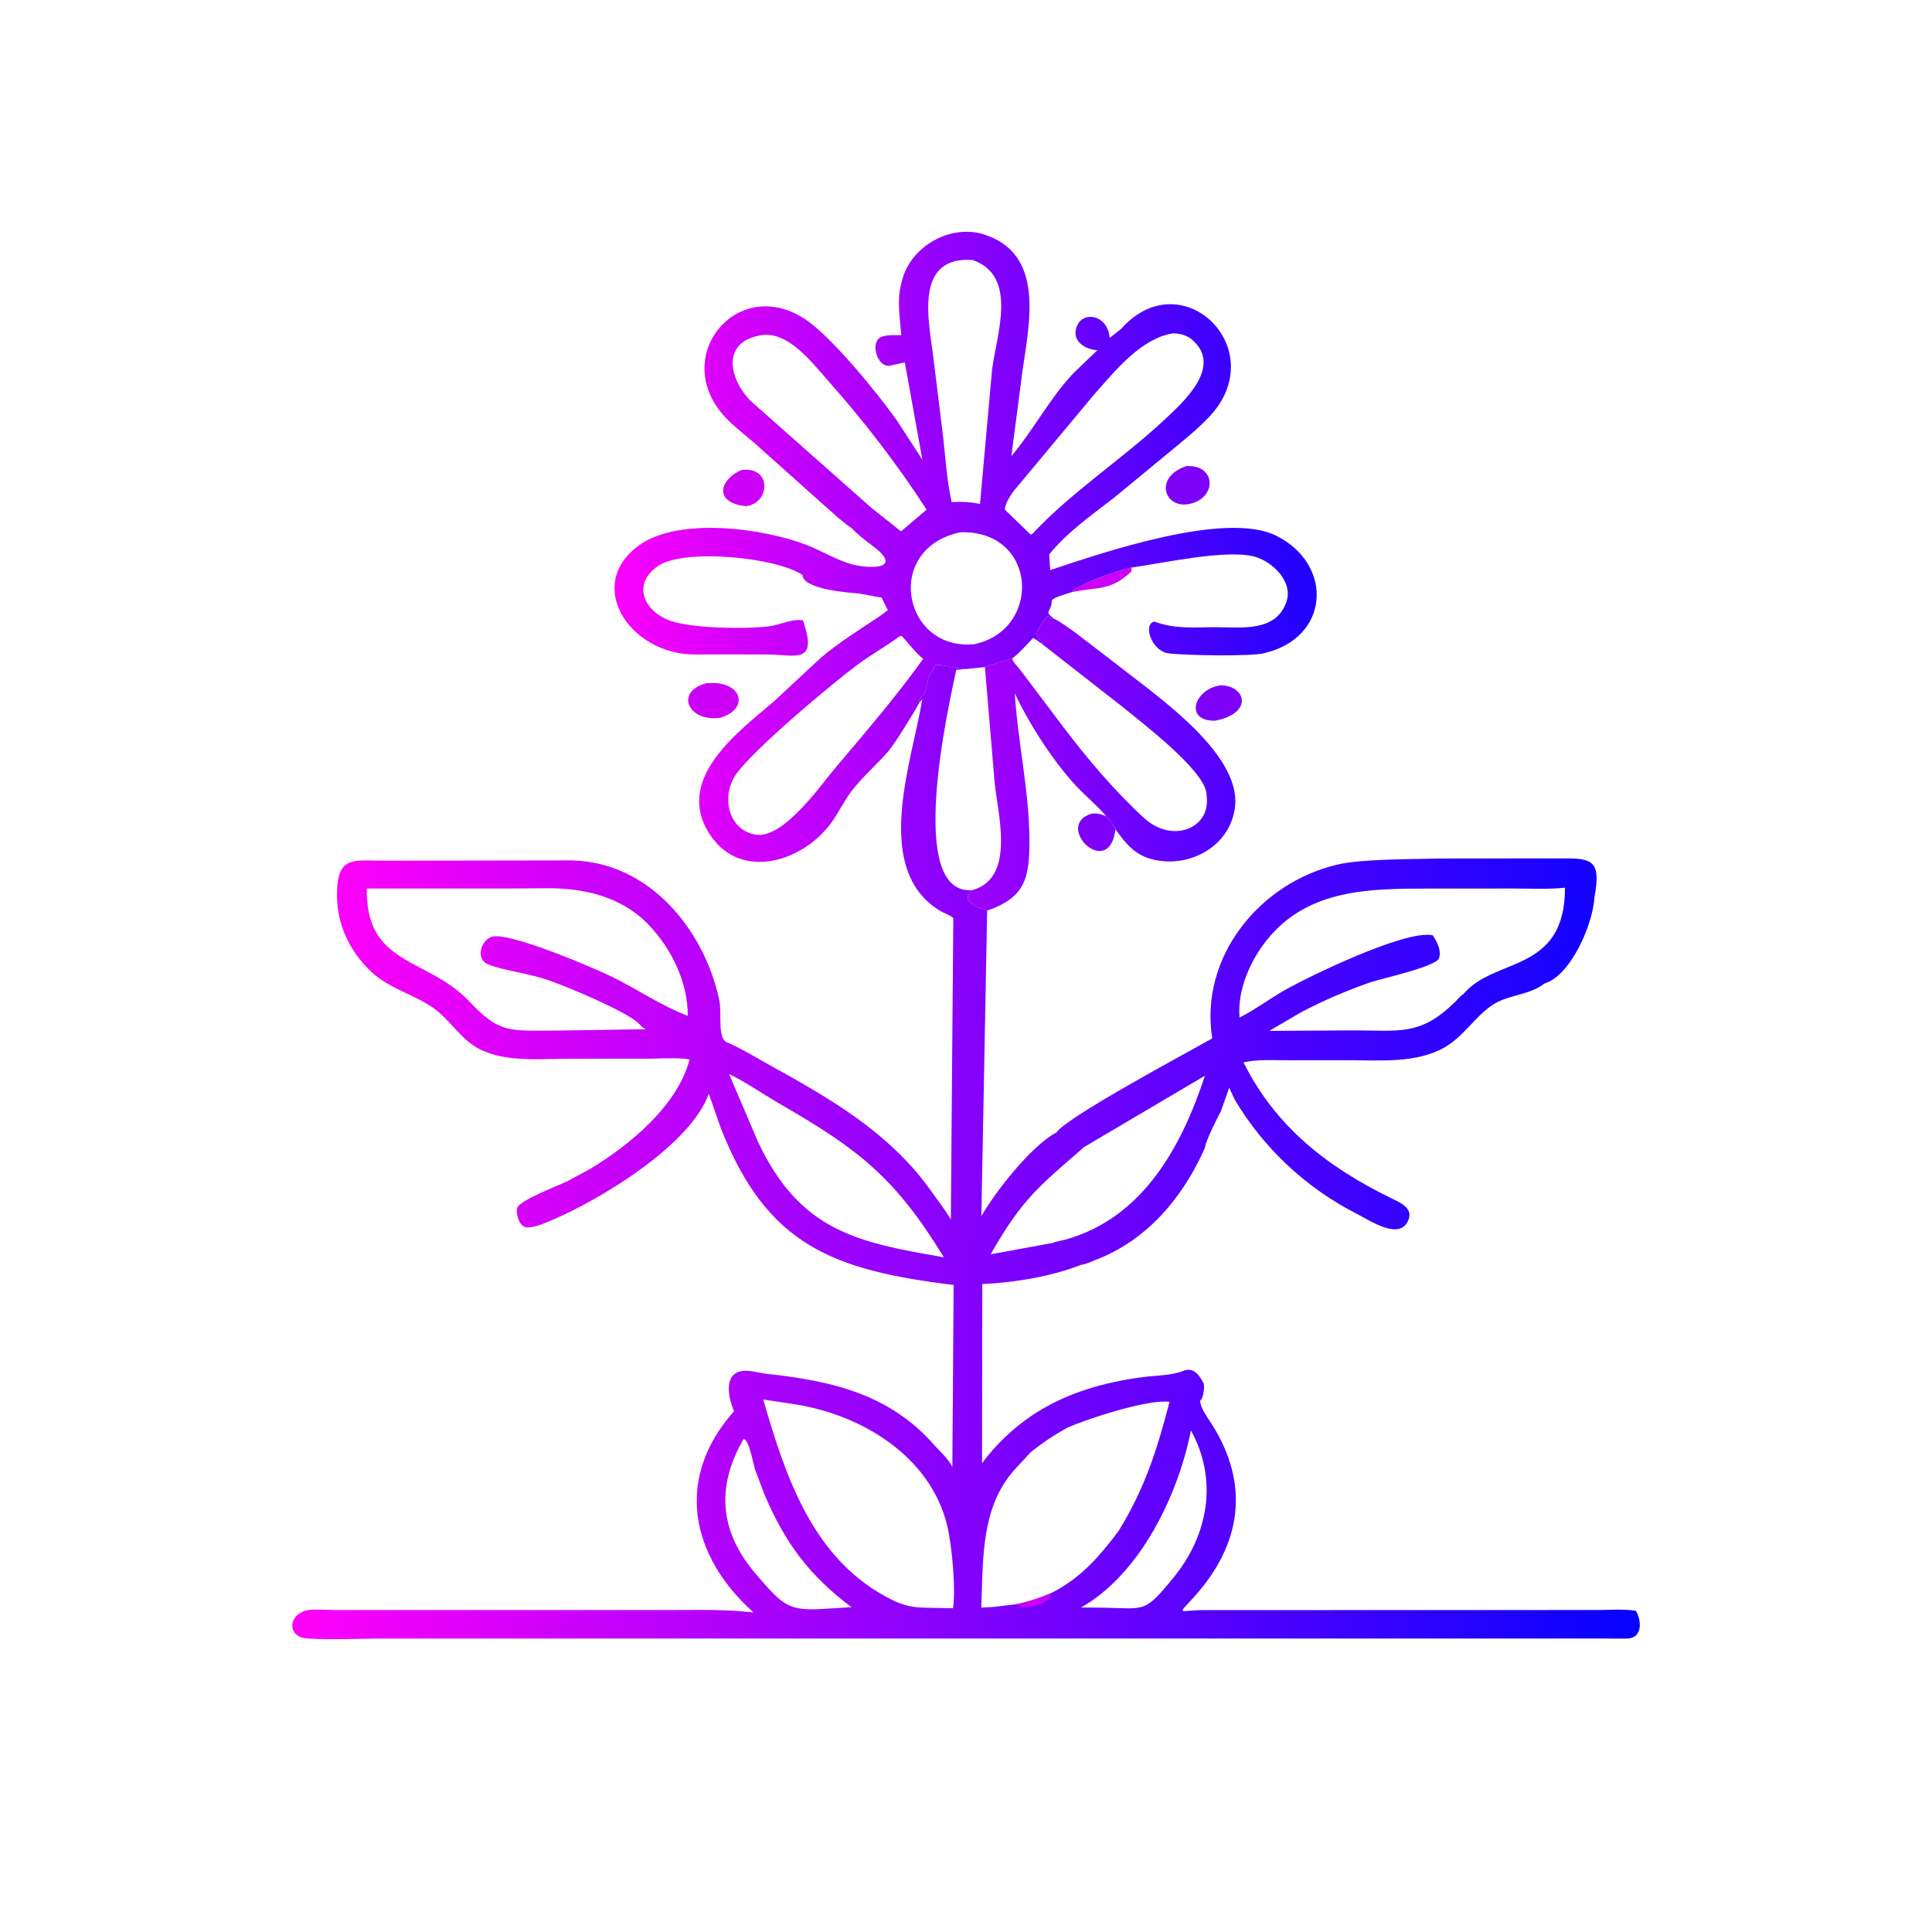 <svg version="1.1" xmlns="http://www.w3.org/2000/svg" style="display: block;" viewBox="0 0 2048 2048" width="640" height="640">
<defs>
	<linearGradient id="Gradient1" gradientUnits="userSpaceOnUse" x1="1034.74" y1="802.586" x2="1308.95" y2="835.242">
		<stop class="stop0" offset="0" stop-opacity="1" stop-color="rgb(161,0,251)"/>
		<stop class="stop1" offset="1" stop-opacity="1" stop-color="rgb(78,1,255)"/>
	</linearGradient>
	<linearGradient id="Gradient2" gradientUnits="userSpaceOnUse" x1="1394.39" y1="572.624" x2="651.384" y2="582.465">
		<stop class="stop0" offset="0" stop-opacity="1" stop-color="rgb(31,1,253)"/>
		<stop class="stop1" offset="1" stop-opacity="1" stop-color="rgb(251,0,251)"/>
	</linearGradient>
	<linearGradient id="Gradient3" gradientUnits="userSpaceOnUse" x1="1753.04" y1="1257.36" x2="327.426" y2="1208.68">
		<stop class="stop0" offset="0" stop-opacity="1" stop-color="rgb(6,2,255)"/>
		<stop class="stop1" offset="1" stop-opacity="1" stop-color="rgb(255,0,249)"/>
	</linearGradient>
</defs>
<path transform="translate(0,0)" fill="rgb(204,0,246)" d="M 1135.62 627.864 C 1145.25 617.726 1186.27 604.187 1199.41 601.613 L 1199.5 605.667 C 1176.29 627.315 1164.68 621.492 1135.62 627.864 z"/>
<path transform="translate(0,0)" fill="rgb(126,0,249)" d="M 1182.55 879.087 L 1181.01 886.649 C 1170.45 926.749 1121.24 877.934 1153.77 863.692 C 1160.29 860.834 1166.55 862.73 1172.7 865.289 C 1177.23 868.855 1178.73 873.697 1182.35 877.882 L 1182.55 879.087 z"/>
<path transform="translate(0,0)" fill="rgb(204,0,246)" d="M 786.026 498.178 C 818.325 493.988 816.663 533.285 791.004 536.514 L 785.5 535.864 C 755.948 530.02 764.85 507.075 786.026 498.178 z"/>
<path transform="translate(0,0)" fill="rgb(126,0,249)" d="M 1294.93 726.382 L 1297.74 726.671 C 1321.59 729.717 1326.73 756.348 1288.3 763.949 C 1254.23 764.801 1266.22 729.242 1294.93 726.382 z"/>
<path transform="translate(0,0)" fill="rgb(126,0,249)" d="M 1257.4 494.132 C 1290.21 491.933 1290.54 530.1 1258.24 534.658 C 1233.81 537.466 1223.55 505.755 1257.4 494.132 z"/>
<path transform="translate(0,0)" fill="rgb(204,0,246)" d="M 748.22 724.322 C 786.612 720.361 795.533 751.296 763.678 760.8 C 730.213 765.864 714.612 733.903 748.22 724.322 z"/>
<path transform="translate(0,0)" fill="url(#Gradient1)" d="M 1104.59 682.638 L 1104.59 681.045 C 1104.05 679.1 1102.76 678.731 1101.25 677.75 L 1101.14 676.137 C 1094.24 671.364 1106.95 657.482 1110.5 653 C 1111.88 654.223 1113.19 655.27 1114.75 656.25 L 1116.7 655.488 C 1124.6 659.399 1132.14 665.129 1139.36 670.203 L 1185.5 705.576 C 1224.46 736.736 1321.95 801.891 1308.21 861 L 1307.86 862.593 C 1299.26 899.491 1259.33 919.549 1223.5 911.349 L 1221.7 910.948 C 1203.47 906.701 1192.67 893.737 1182.55 879.087 L 1182.35 877.882 C 1178.73 873.697 1177.23 868.855 1172.7 865.289 C 1162.74 853.503 1150.78 843.91 1140.31 832.669 C 1116.44 807.045 1090.98 767.488 1075.74 734.999 C 1078.96 787.362 1091.14 838.734 1091.24 891.417 C 1091.32 931.432 1086.21 951.554 1046.42 965.312 L 1042.5 963.755 C 1031.77 960.543 1018.66 953.581 1030.65 943.55 L 1032.1 943.085 C 1076.55 929.526 1057.58 862.48 1054.37 829.5 L 1044.04 707.149 C 1044.92 706.234 1048.79 705.294 1050.17 704.852 L 1072.95 698.066 C 1080.85 692.074 1088.37 683.431 1095.16 676.209 C 1098.48 677.991 1101.53 680.448 1104.59 682.638 z M 1072.95 698.066 C 1073.85 701.915 1077.95 705.687 1080.45 708.761 L 1126.44 769.719 C 1152.23 803.831 1180.89 837.753 1212.33 866.779 C 1242.24 894.395 1282 878.584 1279.31 846.012 L 1278.79 840.053 C 1274.65 814.815 1209.86 765.67 1190.97 750.11 L 1104.59 682.638 C 1101.53 680.448 1098.48 677.991 1095.16 676.209 C 1088.37 683.431 1080.85 692.074 1072.95 698.066 z"/>
<path transform="translate(0,0)" fill="url(#Gradient2)" d="M 902.805 559.895 C 891.6 552.394 880.687 541.712 870.468 532.813 L 803.314 472.829 C 789.905 460.639 773.394 449.297 762.5 434.83 C 714.493 371.072 785.507 291.805 854.581 339.118 C 882.218 358.048 928.774 414.979 950.351 445.14 L 977.759 487.338 L 959.119 384.139 L 942.934 387.784 C 930.787 389.093 923.387 367.014 931.243 359.057 C 936.013 354.227 949.041 355.439 955.381 355.239 C 953.933 336.837 950.61 318.34 955.476 300.088 L 956.84 295.061 C 966.9 260.625 1007 238.15 1041.46 248.008 C 1108.28 268.026 1091.16 341.897 1083.87 393.219 L 1072.06 483.562 C 1095.87 455.366 1112.61 422.215 1138.27 395.205 L 1163.36 371.188 L 1160.38 370.956 C 1149.55 369.384 1137.49 361.703 1140.51 349.036 L 1140.79 348 C 1145.97 328.6 1174.53 332.881 1176.27 358.231 L 1188.54 348.558 L 1189.33 347.676 C 1253.69 276.734 1349.47 370.83 1281.44 442.276 C 1267.37 457.049 1251.01 469.71 1235.36 482.74 L 1180.7 527.799 C 1156.73 546.435 1131.39 563.941 1112.18 587.758 L 1113.28 604.325 C 1169.35 585.649 1299.24 541.197 1352.85 567.867 C 1411.2 596.893 1410.45 669.921 1348 690.18 L 1339.68 692.48 C 1325.81 696.058 1253.77 694.739 1238.58 692.535 C 1220.42 689.9 1211.42 661.797 1223.5 658.875 C 1246.23 667.183 1265.22 664.836 1289.24 664.859 C 1315.97 664.885 1352.46 670.286 1363.64 638.062 C 1371.1 616.579 1348.8 595.265 1330 590.088 C 1300.55 581.977 1233.92 596.795 1199.41 601.613 C 1186.27 604.187 1145.25 617.726 1135.62 627.864 C 1132.23 629.03 1115.79 633.526 1115 636.5 L 1114.85 638.483 C 1113.99 649.002 1106.49 647.531 1116.7 655.488 L 1114.75 656.25 C 1113.19 655.27 1111.88 654.223 1110.5 653 C 1106.95 657.482 1094.24 671.364 1101.14 676.137 L 1101.25 677.75 C 1102.76 678.731 1104.05 679.1 1104.59 681.045 L 1104.59 682.638 C 1101.53 680.448 1098.48 677.991 1095.16 676.209 C 1088.37 683.431 1080.85 692.074 1072.95 698.066 L 1050.17 704.852 C 1048.79 705.294 1044.92 706.234 1043.97 707.149 L 1024.16 709.197 C 1014.2 709.299 997.36 703.631 991.76 704.96 L 985.531 715.531 C 982.7 721.76 982.922 729.236 979.5 736 L 977.5 736.51 C 976.144 739.007 974.883 741.208 973.082 743.421 L 974.917 744.185 C 968.592 755.912 948.61 788.514 941.108 797.067 C 929.052 810.813 915.086 822.806 903.742 837.238 C 895.118 848.208 889.327 860.917 881.181 872.165 C 851.365 913.34 785.974 933.879 753.277 885.781 C 713.094 826.674 782.102 776.178 820.31 743.59 L 869.388 697.921 C 888.429 681.54 911.207 667.405 932.18 653.515 L 941.19 646.836 L 934.492 633.505 L 909.874 629.012 C 897.743 628.122 851.464 624.64 850.693 609.5 C 823.385 590.825 725.485 581.023 697.6 599.922 C 669.197 619.172 682.681 649.062 712.163 658.542 C 735.332 665.992 788.581 667.115 815.055 663.933 C 826.811 662.519 839.116 655.89 851.106 657.514 C 867.604 705.146 843.156 693.929 813.226 693.755 L 754.742 693.689 C 743.935 693.67 731.968 694.376 721.316 692.602 C 659.485 682.304 623.748 615.566 678.222 577.5 C 720.842 547.718 810.067 560.134 855.659 577.936 C 872.51 584.516 887.149 594.127 904.86 598.638 C 927.554 603.752 957.002 602.002 923.788 577.7 C 916.713 572.523 909.556 566.77 903.409 560.521 L 902.805 559.895 z M 1243.8 353.294 C 1208.96 358.682 1181.41 394.037 1159.43 418.672 L 1074.94 520.001 C 1071.4 524.818 1065.04 534.164 1065.3 540.336 L 1092.5 566.693 C 1094.75 565.839 1093.74 566.48 1095.5 564.73 C 1137.5 520.168 1189.81 486.652 1234.48 444.837 C 1254.5 426.102 1295.39 389.534 1264.99 361.272 C 1258.5 355.238 1252.27 353.897 1243.8 353.294 z M 952.911 674.995 L 952.049 675.638 C 937.946 685.985 922.603 694.39 908.511 704.949 C 880.863 725.666 803.173 790.667 781.564 818.949 C 763.021 843.22 772.064 881.259 802.121 884.852 C 831.298 888.339 870.121 832.133 886.241 813.07 C 917.886 775.647 950.064 738.296 978.625 698.416 C 969.604 691.189 963.46 682.089 955.513 673.915 L 952.911 674.995 z M 924.017 538.59 L 955.14 563.294 L 982.218 540.231 C 950.91 491.712 915.505 446.048 877.196 402.865 C 860.693 384.262 834.345 349.348 805.224 355.623 L 804 355.9 C 765.554 363.811 772.626 400.513 794.801 424.161 L 924.017 538.59 z M 1008.79 532.206 C 1019.35 531.616 1028.44 532.079 1038.85 534.224 L 1051.58 392.336 C 1056.1 355.518 1079.89 292.229 1030.86 275.594 C 969.151 271.339 984.333 339.352 989.006 376 L 998.845 455.815 C 1002.09 480.978 1003.19 507.555 1008.79 532.206 z M 1018.28 564.199 C 935.939 581.364 957.064 690.15 1032.59 682.903 C 1104.63 667.979 1100.26 562.116 1018.28 564.199 z"/>
<path transform="translate(0,0)" fill="url(#Gradient3)" d="M 991.76 704.96 C 997.36 703.631 1014.2 709.299 1024.16 709.242 L 1043.97 707.416 L 1054.37 829.5 C 1057.58 862.48 1076.55 929.526 1032.1 943.085 L 1030.65 943.55 C 1018.66 953.581 1031.77 960.543 1042.5 963.755 L 1046.42 965.312 L 1040.3 1289.05 C 1055.02 1263.56 1092.68 1214.98 1119.91 1200.37 C 1132.15 1183.19 1260.22 1114.93 1285.05 1100.7 C 1271.2 1014.79 1335.1 935.494 1418.31 916.363 C 1443.95 910.467 1494.63 910.9 1525 910.054 L 1659.59 909.952 C 1689.11 909.838 1697.05 914.102 1690.11 951.457 C 1688.75 979.095 1665.26 1034.37 1637.01 1042.64 C 1621.41 1055.07 1598.59 1054.27 1582.09 1065.3 C 1563.2 1077.94 1551.42 1098.94 1530.81 1110.57 C 1501.13 1127.31 1462.24 1123.88 1429.38 1123.89 L 1363.38 1123.91 C 1348.3 1123.92 1332.95 1122.88 1318.14 1126.16 C 1352.75 1195.25 1407.86 1237.53 1475.16 1270.35 C 1483.87 1274.6 1497.58 1280.29 1493.27 1292.41 C 1484.81 1316.23 1452.26 1293.81 1438.47 1286.8 C 1384.7 1259.5 1339.53 1217.28 1308.82 1165.56 L 1306.32 1165.9 L 1304.99 1165.15 C 1301.17 1169.78 1303.17 1177.26 1296.08 1179.25 L 1294.23 1177.89 C 1290.91 1183.9 1277.7 1209.95 1277.32 1216.71 C 1253.69 1269.69 1216.01 1314.92 1160.5 1335.93 C 1156.3 1337.52 1150.69 1340.22 1146.27 1340.71 C 1113.59 1353.36 1076.16 1359.43 1041.28 1361.19 L 1041.03 1550.99 C 1055.54 1531.46 1074.05 1513.79 1094.13 1500.32 C 1129.42 1476.75 1169.87 1465.2 1211.64 1459.77 C 1225.51 1457.96 1241.57 1458.27 1254.52 1453.12 C 1264.44 1449.17 1270.84 1456.68 1275.08 1465 L 1275.94 1466.65 C 1277.12 1470.04 1275.55 1480.07 1273.71 1483.01 L 1272.12 1485 C 1272.86 1493.49 1279.89 1502.25 1284.32 1509.25 C 1325.04 1573.44 1316.3 1636.55 1266.07 1692.48 C 1247.23 1713.47 1248.99 1706.85 1276.06 1706.78 L 1693.64 1706.68 C 1706.73 1706.68 1721.27 1705.39 1734.16 1707.56 C 1740.63 1718.94 1740.84 1736.5 1724.79 1736.95 L 1163.59 1736.93 L 1068.52 1736.9 L 405.773 1736.9 C 379.318 1736.92 351.795 1738.5 325.439 1736.83 C 302.635 1735.39 305.202 1707.46 330.775 1706.33 C 338.987 1705.97 347.382 1706.68 355.616 1706.72 L 707.649 1706.74 C 738.032 1706.77 768.559 1705.7 798.761 1709.27 C 731.124 1648.61 715.296 1566.44 778.151 1495.95 C 772.007 1481.93 766.094 1454.83 788.5 1453.12 C 795.801 1452.57 805.427 1455.5 812.876 1456.31 C 882.714 1463.89 943.397 1478.07 990.754 1532.27 C 996.49 1538.83 1006.3 1547.28 1009.52 1555.31 L 1010.89 1362.14 C 882.86 1346.4 813.034 1320.21 764.113 1195.96 L 751.366 1159.38 C 731.968 1213.8 636.963 1271.09 587.034 1292.5 C 579.353 1295.79 565.427 1302.35 557.126 1300.85 C 550.247 1299.62 546.25 1285.44 548.457 1280.11 C 551.816 1271.99 591.292 1257.02 601.352 1252.18 L 624.777 1239.57 C 666.738 1214.59 718.394 1171.98 730.995 1123.05 C 717.412 1120.79 701.677 1122.22 687.819 1122.24 L 603.25 1122.31 C 571.886 1122.3 530.26 1126.93 502.544 1108.7 C 485.891 1097.74 475.543 1079.83 459.232 1068.42 C 438.042 1053.61 412.194 1047.96 393.041 1029.63 C 370.781 1008.32 357.606 980.933 357.24 950 C 356.722 906.2 374.503 912.391 408.178 912.366 L 606.443 912.052 C 688.122 914.033 746.285 984.901 762.432 1060 C 765.455 1074.06 760.132 1100.43 770.493 1104.85 C 786.233 1111.56 801.926 1121.36 816.968 1129.66 C 880.281 1164.57 942.384 1200.61 985.365 1260.27 C 988.783 1265.02 1006.42 1288.68 1007.92 1292.93 L 1010.53 973.718 C 1010.7 971.612 999.753 967.466 997.285 965.995 C 923.478 922.001 966.923 807.374 977.638 741.349 L 974.917 744.185 L 973.082 743.421 C 974.883 741.208 976.144 739.007 977.5 736.51 L 979.5 736 C 982.922 729.236 982.7 721.76 985.531 715.531 L 991.76 704.96 z M 540.492 941.849 L 388.826 941.866 C 387.4 1024.1 452.799 1014.67 496.767 1060.89 C 530.192 1096.03 538.815 1092.45 590.434 1092.44 L 684.866 1091.02 C 679.887 1089.06 679.036 1086.45 675.294 1083.34 C 660.129 1070.72 604.17 1047.19 585.249 1040.45 C 563.077 1031.85 533.641 1029.03 517.195 1022.17 C 504.11 1016.71 509.495 997.391 520.871 993.148 C 538.267 986.66 632.131 1027.28 648.882 1035.5 C 675.666 1048.65 701.199 1066.3 729.03 1076.82 C 729.355 1041.01 711.31 1004.56 686.517 979.232 C 658.34 950.453 619.18 941.418 580.43 941.57 L 540.492 941.849 z M 1658.97 941.001 L 1658.01 941.105 C 1641.02 942.789 1623.04 941.857 1605.93 941.877 L 1514 941.93 C 1452.4 941.97 1387.9 942.304 1344.5 994.484 C 1325.85 1016.91 1311.42 1049.06 1313.96 1078.6 C 1328.88 1071.24 1342.25 1061.3 1356.48 1052.73 C 1381.69 1037.55 1489.79 984.913 1518.85 991.483 C 1523.15 998.239 1528.15 1007.22 1525.5 1015.59 C 1522.59 1024.77 1462.77 1037.69 1451.69 1041.6 C 1426.91 1050.36 1401.62 1061.06 1378.47 1073.47 L 1345.54 1092.78 L 1434.09 1092.24 C 1483.78 1092.23 1505.06 1098.37 1542.11 1062.49 C 1544.5 1060.18 1548.59 1054.99 1551.43 1053.66 C 1583.91 1014.34 1658.99 1032.27 1658.97 941.001 z M 809.084 1483.55 C 832.377 1564.07 860.263 1648.92 937.796 1691.84 C 953.201 1700.37 963.243 1703.92 980.606 1704.23 L 1010.26 1704.81 C 1013.41 1683.65 1008.86 1636.7 1004.03 1616.99 C 985.783 1542.46 911.604 1498.72 840 1488.18 L 809.084 1483.55 z M 1131.11 1513.57 C 1117.05 1521.42 1104.85 1529.53 1092.33 1539.68 C 1083.9 1549.37 1074.79 1557.54 1067.31 1568.19 C 1039.57 1607.69 1042.25 1658.14 1040.16 1704.14 L 1053.1 1703.42 L 1076.66 1700.64 C 1089.9 1698.07 1102.18 1693.91 1114.57 1688.61 C 1145.64 1672.78 1164.68 1650.73 1185.63 1623.13 C 1213.61 1577.61 1226.22 1537.77 1239.78 1486.04 C 1217.39 1482.72 1151.05 1504.49 1131.11 1513.57 z M 772.83 1138.5 L 803.553 1210.51 C 848.321 1305.22 908.82 1317 1000.52 1332.74 C 948.915 1248.46 910.842 1218.67 826.71 1170.18 C 808.905 1159.92 791.221 1147.37 772.83 1138.5 z M 1149.21 1215.9 L 1147.96 1217 C 1101.36 1257.66 1083.67 1270.71 1050.12 1329.61 L 1116.15 1317.52 C 1116.97 1316.54 1127.6 1314.55 1129.5 1314.01 C 1211.18 1291.09 1252.28 1216.32 1277.26 1140.33 L 1149.21 1215.9 z M 1043.97 707.416 L 1024.16 709.242 L 1013.67 710.093 C 1004.96 750.831 960.139 949.258 1030.65 943.55 L 1032.1 943.085 C 1076.55 929.526 1057.58 862.48 1054.37 829.5 L 1043.97 707.416 z M 788.184 1525.5 C 758.633 1576.49 762.991 1624.09 801.5 1668.84 C 830.848 1702.94 835.663 1708.32 877.945 1705.17 L 902.552 1703.66 C 858.062 1670.12 832.571 1636.32 810.487 1584.46 L 800.359 1557.75 C 798.503 1552.24 794.097 1525.63 788.184 1525.5 z M 1262.42 1516.25 C 1249.14 1584.18 1208.94 1668.45 1145.95 1704.02 L 1164.43 1704.17 C 1214.61 1704.55 1211.69 1711.59 1243.55 1672.86 C 1281.07 1627.24 1291.3 1568.57 1262.42 1516.25 z M 1294.23 1177.89 L 1296.08 1179.25 C 1303.17 1177.26 1301.17 1169.78 1304.99 1165.15 L 1306.32 1165.9 L 1308.82 1165.56 L 1303.01 1153.02 L 1294.23 1177.89 z"/>
<path transform="translate(0,0)" fill="rgb(204,0,246)" d="M 1076.66 1700.64 C 1089.9 1698.07 1102.18 1693.91 1114.57 1688.61 C 1112.47 1698.83 1101.98 1701.1 1092.6 1703.08 C 1086 1704.28 1082.55 1703.7 1076.66 1700.64 z"/>
</svg>